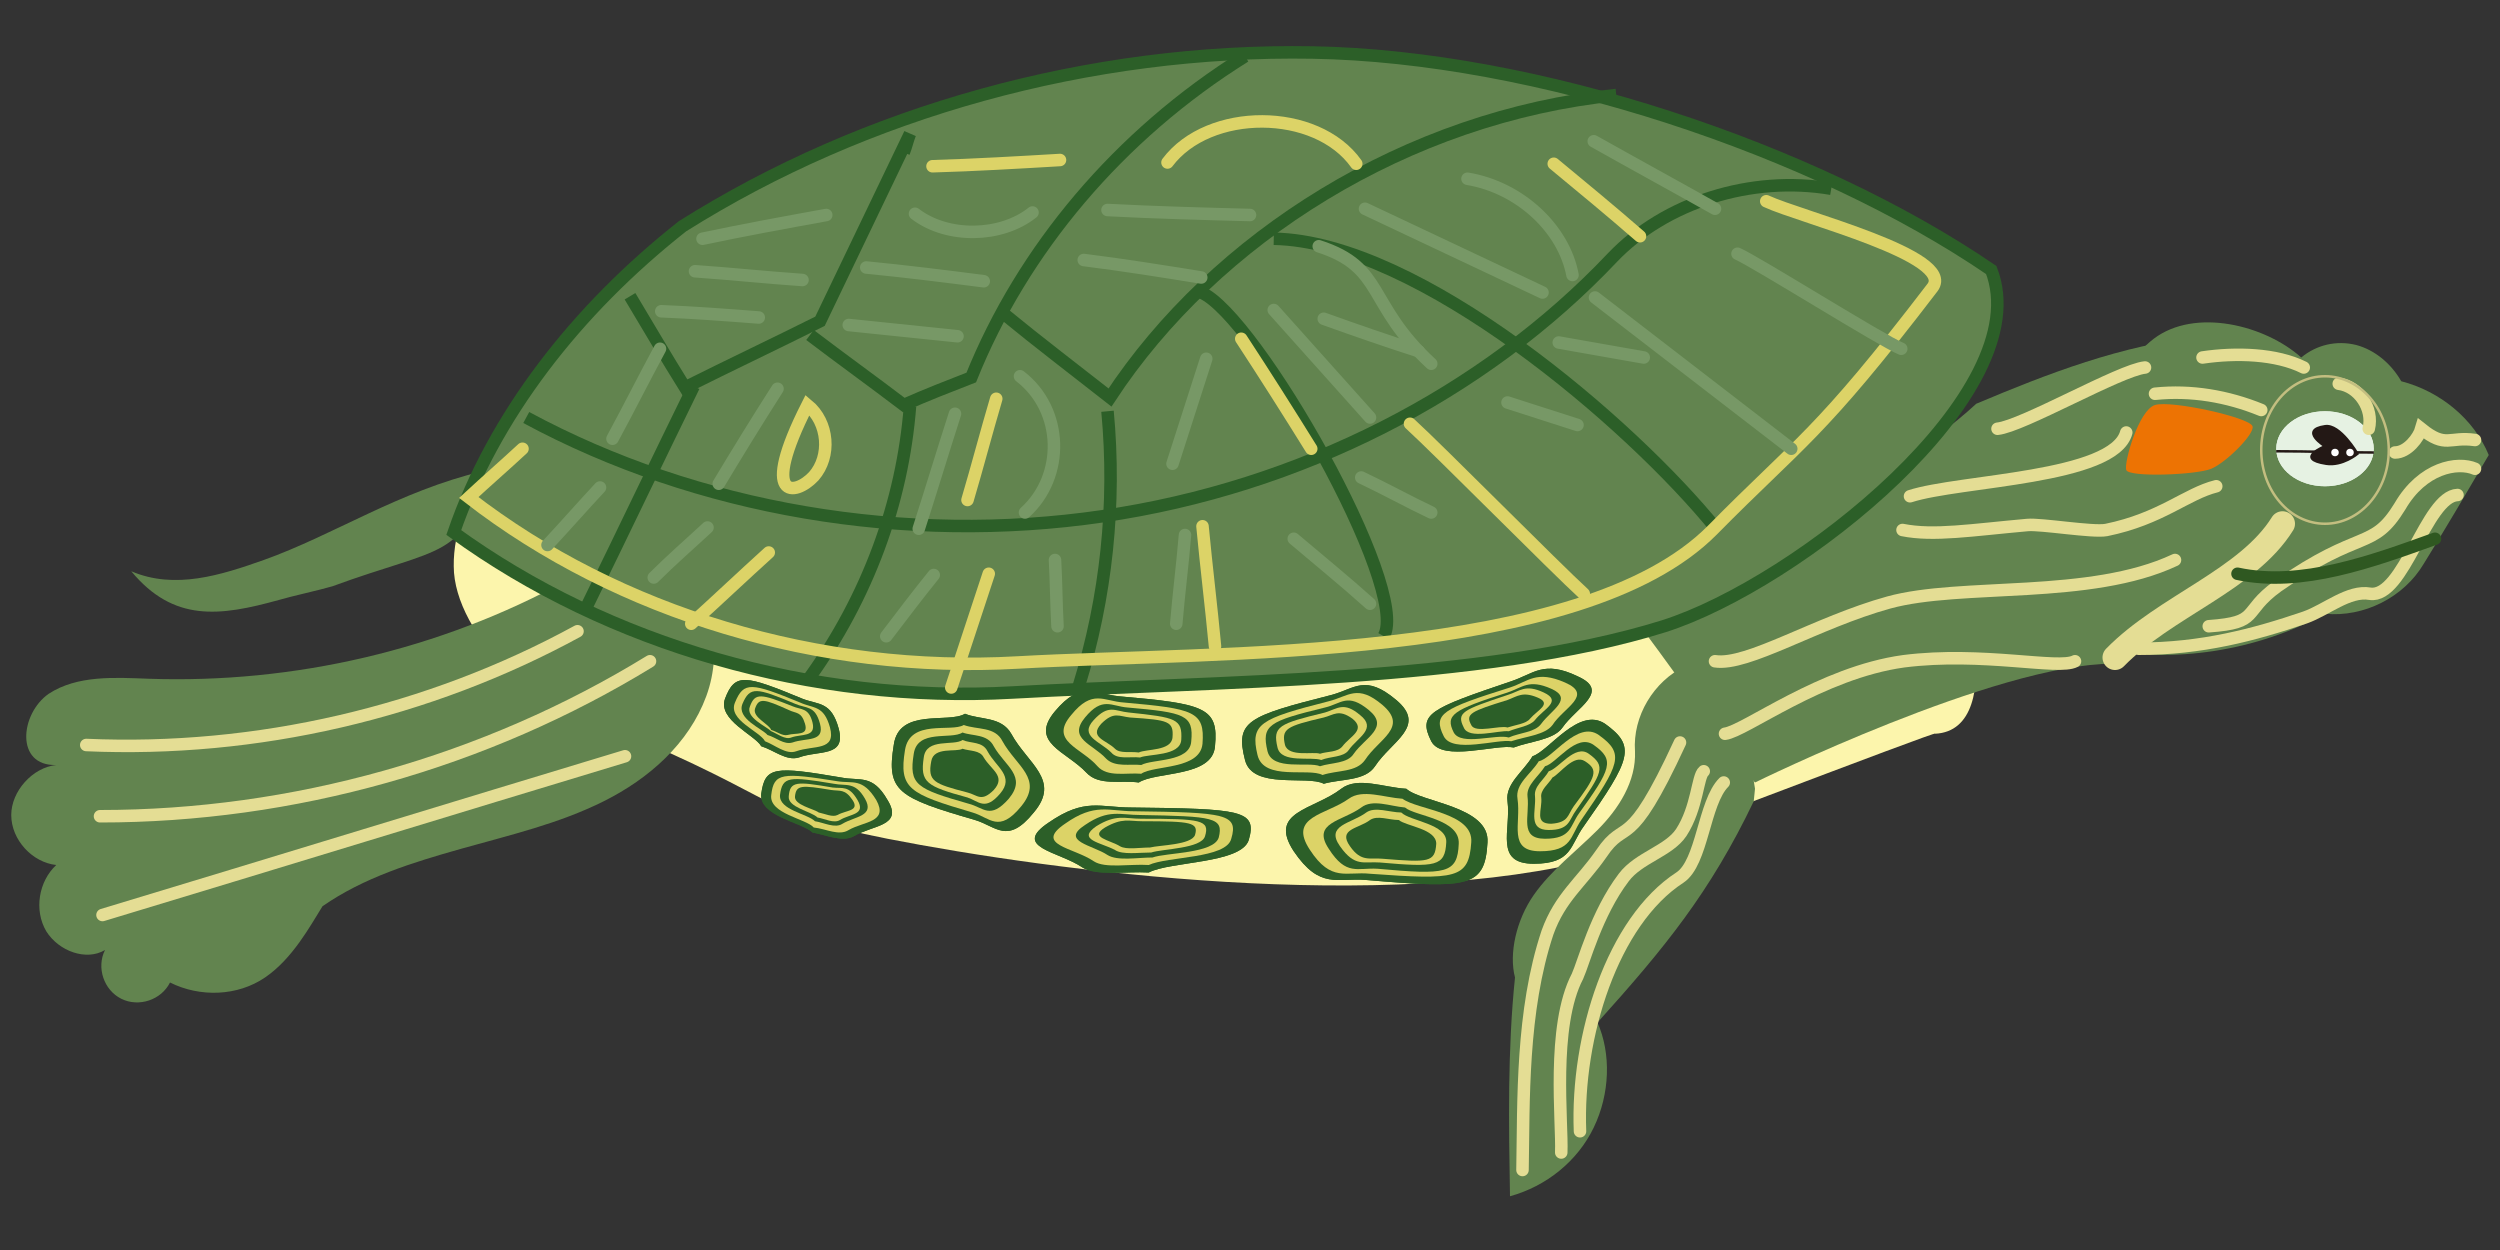 <?xml version="1.0" encoding="utf-8"?>
<!-- Generator: Adobe Illustrator 25.2.3, SVG Export Plug-In . SVG Version: 6.00 Build 0)  -->
<svg version="1.1" id="レイヤー_1" xmlns="http://www.w3.org/2000/svg" xmlns:xlink="http://www.w3.org/1999/xlink" x="0px"
	 y="0px" width="200px" height="100px" viewBox="0 0 200 100" enable-background="new 0 0 200 100" xml:space="preserve">
<rect x="0" y="0" width="200" height="100" fill="#333333" stroke="none"/>
<path fill="#FCF5AC" d="M154.8,58.7c0.8-0.5-27.5,10.4-26.7,9.9c-17.3,4.6-43.8,1.1-57.1-1.5c-10.6-2.1-7.7-2.9-21.9-8.8
	c-5.5-0.5-12.8-7.5-12.8-13c-0.1-5.5,5.1-14,10.6-14.6c13.4-1.5,9.4-1.7,22.5-4.9s27-5.2,39.9-1.4s44.3,3.5,45.6,16.9
	C157.1,44.8,160.9,58.4,154.8,58.7z"/>
<path fill="#62844F" d="M140.4,63.1c-0.5-3.8-2.6-7.4-5.6-9.8c-2.5,1.2-4.2,4-4,6.8c0.1,2.4-1.3,4.6-3,6.3s-3.7,3.2-5.1,5.2
	c-1.4,2-2,4.7-1.5,6.6c-0.6,5.8-0.5,11.7-0.4,17.5c2.9-0.8,5.4-2.8,6.7-5.5c1.3-2.7,1.4-5.9,0.3-8.4c5.4-6,9-10.4,12.5-17.7"/>
<path fill="#62844F" d="M38.6,37.7c-6.7,1.6-11.9,5.1-17.5,7.1c-3.4,1.2-7.1,2.4-10.6,0.9c3.4,4.1,7.1,3.6,11.8,2.3
	c1-0.3,3.3-0.8,4.3-1.1C35.3,43.7,37.4,44.7,38.6,37.7z"/>
<path fill="#62844F" d="M45.4,46.4c-10.2,5.6-21.9,8.3-33.5,7.9c-2.7-0.1-5.7-0.3-8,1.2c-2.3,1.6-2.7,5.8,0.6,5.7
	c-1.9,0.2-3.6,2.1-3.6,4c0,2,1.7,3.8,3.6,4c-1.4,1.3-1.8,3.6-0.8,5.3c1,1.6,3.2,2.4,4.7,1.5c-0.7,1.4-0.1,3.2,1.3,3.9
	s3.2,0.1,3.9-1.3c2.4,1.2,5.4,1.1,7.6-0.4s3.6-4.1,4.6-5.7c3.3-2.3,7.2-3.5,11.1-4.6c3.9-1.1,7.8-2,11.4-3.8
	c3.6-1.8,6.8-4.6,8.2-8.4c1.4-3.8,0.5-8.5-2.8-10.9C50.6,42.5,45.2,43.6,45.4,46.4z"/>
<path fill="#62844F" d="M184.1,28.6c1.2-1,2.8-1.4,4.4-1c1.5,0.4,2.8,1.5,3.6,2.9c3.1,0.8,5.8,3,7,5.9c0,0,0,0,0,0
	c-1.7,2.9-3.4,5.8-5.2,8.7c-1.6,2.7-4.8,4.3-7.9,4c-5.5,3-12.1,4-18,2.8c-0.6-4.1-1.2-8.3-0.7-12.4s1.7-9.9,5-12.4
	S181.2,26,184.1,28.6z"/>
<g>
	<ellipse fill="#E6F2E3" cx="186" cy="35.9" rx="3.9" ry="3"/>
	<path fill="none" stroke="#231815" stroke-width="0.2" stroke-miterlimit="10" d="M189.9,36.2c-2.6,0-5.2-0.1-7.8-0.1"/>
	<path fill="#231815" stroke="#231815" stroke-width="0.2" stroke-miterlimit="10" d="M186.1,37.1c-2.6-0.4-0.1-1.4-0.1-1.4
		s-2.1-1.3,0-1.6c1.2-0.2,2.6,2.2,2.6,2.2S187.4,37.3,186.1,37.1z"/>
	<circle fill="#FFFFFF" cx="186.8" cy="36.2" r="0.3"/>
	<circle fill="#FFFFFF" cx="188" cy="36.2" r="0.3"/>
</g>
<g>
	<ellipse fill="#E6F2E3" cx="186" cy="35.9" rx="3.9" ry="3"/>
	<path fill="none" stroke="#231815" stroke-width="0.2" stroke-miterlimit="10" d="M189.9,36.2c-2.6,0-5.2-0.1-7.8-0.1"/>
	<path fill="#231815" stroke="#231815" stroke-width="0.2" stroke-miterlimit="10" d="M186.1,37.1c-2.6-0.4-0.1-1.4-0.1-1.4
		s-2.1-1.3,0-1.6c1.2-0.2,2.6,2.2,2.6,2.2S187.4,37.3,186.1,37.1z"/>
	<circle fill="#FFFFFF" cx="186.8" cy="36.2" r="0.3"/>
	<circle fill="#FFFFFF" cx="188" cy="36.2" r="0.3"/>
</g>
<path fill="#62844F" d="M176.2,26.9c-6.5,0.7-12.4,3-18.1,5.4c-7.7,7.1-19.4,10.8-26.9,17.8c0.2,0.1,9,12.4,9.2,12.5
	c0,0,19.3-9.5,28.6-9.5"/>
<path fill="#ED7303" d="M170.1,37.6c-0.2-0.6,1-4.8,2.3-5.2s7.6,1,7.8,1.7c0.2,0.6-2.1,2.9-3.3,3.4S170.3,38.2,170.1,37.6z"/>
<path fill="none" stroke="#E4DD94" stroke-linecap="round" stroke-miterlimit="10" d="M171.6,29.4c-2,0.2-9.8,4.7-11.8,4.9"/>
<path fill="none" stroke="#E4DD94" stroke-linecap="round" stroke-miterlimit="10" d="M170.1,34.6c-1,3.7-13.3,3.8-17.3,5.1"/>
<path fill="none" stroke="#E4DD94" stroke-linecap="round" stroke-miterlimit="10" d="M177.3,38.9c-2.4,0.6-4.4,2.6-8.8,3.5
	c-1.1,0.2-5.2-0.5-6.3-0.4c-4.5,0.4-7.5,0.9-10,0.4"/>
<path fill="none" stroke="#E4DD94" stroke-linecap="round" stroke-miterlimit="10" d="M174,44.8c-6.8,3.2-17.1,1.8-22.9,3.4
	c-5.8,1.6-11.3,5.1-13.9,4.7"/>
<path fill="none" stroke="#E4DD94" stroke-linecap="round" stroke-miterlimit="10" d="M166,52.9c-1.3,0.7-7.4-0.8-13.7,0
	c-6.6,0.9-12.7,5.6-14.3,5.8"/>
<path fill="none" stroke="#E4DD94" stroke-width="2" stroke-linecap="round" stroke-miterlimit="10" d="M182.6,41.9
	c-2.8,4.5-9.4,6.6-13.4,10.7"/>
<path fill="none" stroke="#E4DD94" stroke-linecap="round" stroke-miterlimit="10" d="M196.6,39.6c-2.5,0.1-4.3,8.3-7,7.9
	c-1.7-0.3-3.5,1.3-5.2,1.9c-4.1,1.4-8.3,2.5-13.3,2.5"/>
<path fill="none" stroke="#E4DD94" stroke-linecap="round" stroke-miterlimit="10" d="M189.5,34.3c0.4-1.6-0.8-3.4-2.4-3.6"/>
<path fill="none" stroke="#E4DD94" stroke-linecap="round" stroke-miterlimit="10" d="M198,37.5c-1.4-0.6-4.2-0.1-6,3
	c-2.2,3.6-3.1,1.7-9.8,6.4c-2.9,2.1-1.3,2.9-5.5,3.2"/>
<path fill="none" stroke="#2F5821" stroke-linecap="round" stroke-miterlimit="10" d="M194.8,43.1c-5,1.8-10.7,3.9-15.8,2.8"/>
<path fill="none" stroke="#E4DD94" stroke-linecap="round" stroke-miterlimit="10" d="M180.9,32.8c-2.7-1.1-5.6-1.6-8.5-1.3"/>
<path fill="none" stroke="#E4DD94" stroke-linecap="round" stroke-miterlimit="10" d="M184.3,29.4c-2.2-1.1-5.4-1.2-8.1-0.8"/>
<path fill="none" stroke="#E4DD94" stroke-linecap="round" stroke-miterlimit="10" d="M191.6,36.2c1,0,1.9-1.2,2.1-1.9
	c2,1.6,2.2,0.6,4.3,0.9"/>
<ellipse fill="none" stroke="#C3BE80" stroke-width="0.2" stroke-linecap="round" stroke-miterlimit="10" cx="186" cy="36" rx="5.1" ry="5.9"/>
<path fill="#62844F" stroke="#2C5F28" stroke-miterlimit="10" d="M36.3,42.6C48.7,51.6,65,56.3,81,55.4s37.7-0.8,52.1-5.3
	c10.7-3.4,30-18.7,26.2-28.5C145.1,11.9,122.8,4.5,105,4.2S69.2,8.9,54.6,18.1C46.1,24.8,39.5,33.3,36.3,42.6z"/>
<path fill="none" stroke="#2C5F28" stroke-miterlimit="10" d="M42.1,33.4c13.7,7.4,30.4,10.2,46.1,7.9c15.8-2.3,30.5-9.8,40.8-20.7
	c4.2-4.4,11.1-6.6,17.5-5.5"/>
<path fill="none" stroke="#2C5F28" stroke-miterlimit="10" d="M72.3,12.2c0.2-0.5,0.3-1,0.5-1.5c-2.4,5-4.8,10-7.2,15
	c-3.6,1.8-7.2,3.5-10.8,5.3c-1.5-2.4-2.9-4.8-4.4-7.3"/>
<path fill="none" stroke="#2C5F28" stroke-miterlimit="10" d="M99.6,4.5c-10.1,6.3-17.8,15.5-21.9,25.7c-1.8,0.7-3.6,1.4-5.4,2.2
	c-2.5-1.9-5-3.7-7.5-5.6"/>
<path fill="none" stroke="#2C5F28" stroke-miterlimit="10" d="M129.3,7.6c-16.7,1.7-32.1,11.4-40.5,24.2c-2.8-2.2-5.7-4.4-8.5-6.7"
	/>
<path fill="none" stroke="#2C5F28" stroke-miterlimit="10" d="M101.9,19.1c11.6,0.2,28.6,14.8,35.4,23.2"/>
<path fill="none" stroke="#2C5F28" stroke-miterlimit="10" d="M96.1,23.4c4.3,1.8,16.8,23.7,14.6,27.5"/>
<path fill="none" stroke="#2C5F28" stroke-miterlimit="10" d="M88.6,32.9c0.7,7.4-0.1,14.9-2.3,22"/>
<path fill="none" stroke="#2C5F28" stroke-miterlimit="10" d="M72.8,32.5c-0.6,7.7-3.4,15.3-8.1,21.8"/>
<path fill="none" stroke="#2C5F28" stroke-miterlimit="10" d="M55.5,30.9c-2.9,5.9-5.7,11.8-8.6,17.7"/>
<path fill="none" stroke="#DCD367" stroke-linecap="round" stroke-miterlimit="10" d="M108.5,13.1c-3.2-4.5-11.8-4.5-15.1-0.1"/>
<path fill="none" stroke="#DCD367" stroke-linecap="round" stroke-miterlimit="10" d="M124.3,13.1c2.3,1.9,4.6,3.8,6.9,5.8"/>
<path fill="none" stroke="#DCD367" stroke-linecap="round" stroke-miterlimit="10" d="M84.8,12.8c-3.4,0.2-6.8,0.4-10.2,0.5"/>
<path fill="none" stroke="#DCD367" stroke-linecap="round" stroke-miterlimit="10" d="M64.6,32.4c1.7,1.4,1.9,4.1,0.5,5.7
	C63.6,39.7,60.7,40.1,64.6,32.4z"/>
<path fill="none" stroke="#DCD367" stroke-linecap="round" stroke-miterlimit="10" d="M79.7,31.9c-0.8,2.7-1.5,5.4-2.3,8.1"/>
<path fill="none" stroke="#DCD367" stroke-linecap="round" stroke-miterlimit="10" d="M99.3,27.1c1.9,2.9,3.8,5.9,5.6,8.8"/>
<path fill="none" stroke="#DCD367" stroke-linecap="round" stroke-miterlimit="10" d="M112.8,33.9c2.3,2.1,11.6,11.5,13.9,13.6"/>
<path fill="none" stroke="#DCD367" stroke-linecap="round" stroke-miterlimit="10" d="M96.2,42.1c0.3,3.2,0.7,6.4,1,9.6"/>
<path fill="none" stroke="#DCD367" stroke-linecap="round" stroke-miterlimit="10" d="M79.1,45.9c-1,3-2,6.1-3,9.1"/>
<path fill="none" stroke="#DCD367" stroke-linecap="round" stroke-miterlimit="10" d="M61.5,44.2c-2.1,1.9-4.1,3.8-6.2,5.7"/>
<path fill="none" stroke="#DCD367" stroke-linecap="round" stroke-miterlimit="10" d="M41.8,35.9c-1.4,1.3-2.9,2.6-4.3,3.9
	c12,9.3,28.1,14.1,43.9,13.2S126.5,53,137,42.4c7-7.1,8.5-7.5,17.6-19.4c1.9-2.5-10.5-5.6-13.3-6.9"/>
<path fill="none" stroke="#779866" stroke-linecap="round" stroke-miterlimit="10" d="M127.6,23.8c2.2,1.7,13.5,10.4,15.7,12.1"/>
<path fill="none" stroke="#779866" stroke-linecap="round" stroke-miterlimit="10" d="M100,17.2c-3.8-0.1-7.6-0.2-11.4-0.4"/>
<path fill="none" stroke="#779866" stroke-linecap="round" stroke-miterlimit="10" d="M96.1,22.2c-3.1-0.5-6.2-1-9.4-1.4"/>
<path fill="none" stroke="#779866" stroke-linecap="round" stroke-miterlimit="10" d="M82.6,17c-2.5,2-6.8,2.1-9.4,0.1"/>
<path fill="none" stroke="#779866" stroke-linecap="round" stroke-miterlimit="10" d="M78.7,22.5c-3.1-0.4-6.3-0.8-9.4-1.1"/>
<path fill="none" stroke="#779866" stroke-linecap="round" stroke-miterlimit="10" d="M76.6,26.9c-2.9-0.3-5.8-0.6-8.7-0.9"/>
<path fill="none" stroke="#779866" stroke-linecap="round" stroke-miterlimit="10" d="M66.1,17.2c-3.3,0.6-6.6,1.2-9.9,1.9"/>
<path fill="none" stroke="#779866" stroke-linecap="round" stroke-miterlimit="10" d="M64.2,22.4c-2.9-0.2-5.7-0.5-8.6-0.7"/>
<path fill="none" stroke="#779866" stroke-linecap="round" stroke-miterlimit="10" d="M60.7,25.4c-2.6-0.2-5.2-0.4-7.8-0.5"/>
<path fill="none" stroke="#779866" stroke-linecap="round" stroke-miterlimit="10" d="M117.4,14.3c4.2,0.7,7.7,4,8.4,7.7"/>
<path fill="none" stroke="#779866" stroke-linecap="round" stroke-miterlimit="10" d="M109.2,16.7c4.7,2.2,9.5,4.5,14.2,6.7"/>
<path fill="none" stroke="#779866" stroke-linecap="round" stroke-miterlimit="10" d="M101.9,24.8c2.6,2.9,5.1,5.7,7.7,8.6"/>
<path fill="none" stroke="#779866" stroke-linecap="round" stroke-miterlimit="10" d="M96.5,28.7c-0.9,2.8-1.8,5.6-2.7,8.4"/>
<path fill="none" stroke="#779866" stroke-linecap="round" stroke-miterlimit="10" d="M81.6,30.1c3.5,2.7,3.6,8,0.4,10.9"/>
<path fill="none" stroke="#779866" stroke-linecap="round" stroke-miterlimit="10" d="M76.4,33.1c-1,3.1-1.9,6.1-2.9,9.2"/>
<path fill="none" stroke="#779866" stroke-linecap="round" stroke-miterlimit="10" d="M62.2,31.1c-1.6,2.5-3.2,5.1-4.7,7.6"/>
<path fill="none" stroke="#779866" stroke-linecap="round" stroke-miterlimit="10" d="M56.6,42.2c-1.4,1.3-2.9,2.6-4.3,4"/>
<path fill="none" stroke="#779866" stroke-linecap="round" stroke-miterlimit="10" d="M48,39c-1.4,1.5-2.8,3.1-4.2,4.6"/>
<path fill="none" stroke="#779866" stroke-linecap="round" stroke-miterlimit="10" d="M52.8,27.9c-1.3,2.4-2.5,4.8-3.8,7.2"/>
<path fill="none" stroke="#779866" stroke-linecap="round" stroke-miterlimit="10" d="M84.4,44.8c0.1,1.8,0.1,3.5,0.2,5.3"/>
<path fill="none" stroke="#779866" stroke-linecap="round" stroke-miterlimit="10" d="M74.7,46c-1.3,1.6-2.5,3.2-3.8,4.9"/>
<path fill="none" stroke="#779866" stroke-linecap="round" stroke-miterlimit="10" d="M94.8,42.8c-0.2,2.4-0.5,4.7-0.7,7.1"/>
<path fill="none" stroke="#779866" stroke-linecap="round" stroke-miterlimit="10" d="M103.5,43.1c2,1.7,4.1,3.4,6.1,5.2"/>
<path fill="none" stroke="#779866" stroke-linecap="round" stroke-miterlimit="10" d="M108.9,38.2c1.9,0.9,3.7,1.9,5.6,2.8"/>
<path fill="none" stroke="#779866" stroke-linecap="round" stroke-miterlimit="10" d="M120.6,32.2c1.9,0.6,3.7,1.2,5.6,1.8"/>
<path fill="none" stroke="#779866" stroke-linecap="round" stroke-miterlimit="10" d="M124.7,27.4c2.3,0.4,4.5,0.8,6.8,1.2"/>
<path fill="none" stroke="#779866" stroke-linecap="round" stroke-miterlimit="10" d="M105.9,25.5c2.5,0.9,5.1,1.8,7.6,2.6"/>
<path fill="none" stroke="#779866" stroke-linecap="round" stroke-miterlimit="10" d="M105.5,19.7c5.3,1.7,3.8,4.6,9,9.4"/>
<path fill="none" stroke="#779866" stroke-linecap="round" stroke-miterlimit="10" d="M127.5,11.3c3.2,1.8,6.5,3.6,9.7,5.4"/>
<path fill="none" stroke="#779866" stroke-linecap="round" stroke-miterlimit="10" d="M139,20.3c1.4,0.6,11.6,7,13.1,7.6"/>
<g>
	<path fill="#2C5F28" d="M99.6,60.8c-0.8-3.1,0.2-3.5,6.9-5.2c1.9-0.5,2.7-1.7,5.2,0.4c2.5,2.1-0.4,3.3-1.7,5.3
		c-0.8,1.2-2.7,1-4.1,1.4C104.6,62,100.2,63.2,99.6,60.8z"/>
	<path fill="#2C5F28" d="M99.6,60.8c-0.8-3.1,0.2-3.5,6.9-5.2c1.9-0.5,2.7-1.7,5.2,0.4c2.5,2.1-0.4,3.3-1.7,5.3
		c-0.8,1.2-2.7,1-4.1,1.4C104.6,62,100.2,63.2,99.6,60.8z"/>
	<path fill="#DCD367" d="M100.6,60.4c-0.6-2.5,0.2-2.9,5.7-4.3c1.6-0.4,2.3-1.4,4.3,0.3c2.1,1.8-0.3,2.7-1.4,4.4
		c-0.7,1-2.2,0.8-3.4,1.2C104.7,61.4,101.1,62.5,100.6,60.4z"/>
	<path fill="#2C5F28" d="M101.4,60.1c-0.5-2.1,0.1-2.4,4.6-3.5c1.3-0.3,1.8-1.2,3.5,0.2c1.7,1.4-0.3,2.2-1.2,3.5
		c-0.5,0.8-1.8,0.7-2.7,1C104.7,60.9,101.8,61.7,101.4,60.1z"/>
	<path fill="#DCD367" d="M102.2,59.8c-0.4-1.7,0.1-1.9,3.8-2.8c1-0.3,1.5-0.9,2.8,0.2c1.4,1.1-0.2,1.8-0.9,2.8
		c-0.4,0.6-1.5,0.5-2.2,0.8C104.9,60.5,102.5,61.1,102.2,59.8z"/>
	<path fill="#2C5F28" d="M102.8,59.6c-0.3-1.3,0.1-1.5,3.1-2.2c0.8-0.2,1.2-0.7,2.3,0.1c1.1,0.9-0.2,1.4-0.8,2.2
		c-0.4,0.5-1.2,0.4-1.8,0.6C105.1,60.1,103.1,60.6,102.8,59.6z"/>
</g>
<g>
	<path fill="#2C5F28" d="M97.2,59.7c0.3-3.1-0.8-3.4-7.7-4c-1.9-0.2-3-1.3-5.1,1.2c-2.1,2.5,0.9,3.2,2.5,4.9c1,1.1,2.8,0.6,4.2,0.8
		C92.5,61.7,97,62.2,97.2,59.7z"/>
	<path fill="#2C5F28" d="M97.2,59.7c0.3-3.1-0.8-3.4-7.7-4c-1.9-0.2-3-1.3-5.1,1.2c-2.1,2.5,0.9,3.2,2.5,4.9c1,1.1,2.8,0.6,4.2,0.8
		C92.5,61.7,97,62.2,97.2,59.7z"/>
	<path fill="#DCD367" d="M96.2,59.5c0.2-2.6-0.7-2.8-6.3-3.3c-1.6-0.1-2.5-1.1-4.2,1c-1.8,2.1,0.8,2.6,2.1,4.1
		c0.8,0.9,2.3,0.5,3.5,0.6C92.3,61.2,96,61.6,96.2,59.5z"/>
	<path fill="#2C5F28" d="M95.3,59.3c0.2-2.1-0.5-2.3-5.1-2.7c-1.3-0.1-2-0.9-3.4,0.8c-1.4,1.7,0.6,2.1,1.7,3.3
		c0.7,0.7,1.9,0.4,2.8,0.5C92.2,60.7,95.2,61,95.3,59.3z"/>
	<path fill="#DCD367" d="M94.5,59.2c0.1-1.7-0.4-1.8-4.2-2.2c-1.1-0.1-1.6-0.7-2.8,0.6c-1.2,1.3,0.5,1.7,1.4,2.6
		c0.5,0.6,1.5,0.3,2.3,0.4C91.9,60.3,94.4,60.5,94.5,59.2z"/>
	<path fill="#2C5F28" d="M93.8,59c0.1-1.3-0.3-1.4-3.4-1.6c-0.9-0.1-1.3-0.5-2.3,0.5c-1,1.1,0.4,1.3,1.1,2c0.4,0.4,1.2,0.2,1.9,0.3
		C91.7,59.9,93.7,60.1,93.8,59z"/>
</g>
<g>
	<path fill="#2C5F28" d="M71.5,59.6c-0.6,3.7,0.3,4.2,6.5,6c1.7,0.5,2.6,2,4.7-0.6c2.2-2.6-0.5-3.9-1.8-6.3
		c-0.8-1.4-2.5-1.1-3.7-1.6C75.9,57.9,71.9,56.6,71.5,59.6z"/>
	<path fill="#2C5F28" d="M71.5,59.6c-0.6,3.7,0.3,4.2,6.5,6c1.7,0.5,2.6,2,4.7-0.6c2.2-2.6-0.5-3.9-1.8-6.3
		c-0.8-1.4-2.5-1.1-3.7-1.6C75.9,57.9,71.9,56.6,71.5,59.6z"/>
	<path fill="#DCD367" d="M72.4,60c-0.5,3.1,0.3,3.5,5.4,5c1.4,0.4,2.1,1.7,3.9-0.5c1.8-2.2-0.4-3.2-1.5-5.2c-0.6-1.2-2-0.9-3.1-1.3
		C76.1,58.6,72.8,57.5,72.4,60z"/>
	<path fill="#2C5F28" d="M73.1,60.3c-0.4,2.5,0.2,2.8,4.4,4c1.2,0.3,1.7,1.3,3.2-0.4c1.5-1.8-0.3-2.6-1.2-4.2
		c-0.5-1-1.7-0.8-2.5-1.1C76.1,59.2,73.4,58.3,73.1,60.3z"/>
	<path fill="#DCD367" d="M73.9,60.6c-0.3,2,0.2,2.3,3.5,3.2c0.9,0.3,1.4,1.1,2.6-0.3c1.2-1.4-0.3-2.1-1-3.4c-0.4-0.8-1.3-0.6-2-0.9
		C76.3,59.7,74.1,59,73.9,60.6z"/>
	<path fill="#2C5F28" d="M74.5,60.9c-0.3,1.6,0.2,1.8,2.9,2.5c0.8,0.2,1.1,0.8,2.1-0.2c1-1.1-0.2-1.6-0.8-2.6
		c-0.3-0.6-1.1-0.5-1.7-0.7C76.5,60.2,74.7,59.7,74.5,60.9z"/>
</g>
<g>
	<path fill="#2C5F28" d="M119,67.4c-0.2,3.6-1.5,3.7-9.7,3c-2.3-0.2-3.7,0.8-5.8-2.3c-2.1-3.2,1.6-3.3,3.8-5c1.3-1,3.4-0.1,5.2,0
		C113.7,64.2,119.2,64.5,119,67.4z"/>
	<path fill="#2C5F28" d="M119,67.4c-0.2,3.6-1.5,3.7-9.7,3c-2.3-0.2-3.7,0.8-5.8-2.3c-2.1-3.2,1.6-3.3,3.8-5c1.3-1,3.4-0.1,5.2,0
		C113.7,64.2,119.2,64.5,119,67.4z"/>
	<path fill="#DCD367" d="M117.7,67.4c-0.2,2.9-1.2,3-8.1,2.5c-1.9-0.2-3.1,0.7-4.8-1.9c-1.8-2.7,1.3-2.8,3.1-4.1
		c1.1-0.8,2.8-0.1,4.3,0C113.4,64.8,117.9,65,117.7,67.4z"/>
	<path fill="#2C5F28" d="M116.7,67.5c-0.1,2.4-1,2.5-6.5,2c-1.6-0.1-2.5,0.6-3.9-1.6c-1.4-2.1,1.1-2.2,2.6-3.3
		c0.9-0.7,2.3-0.1,3.5,0C113.2,65.3,116.8,65.5,116.7,67.5z"/>
	<path fill="#DCD367" d="M115.7,67.4c-0.1,1.9-0.8,2-5.3,1.6c-1.3-0.1-2,0.4-3.2-1.3c-1.2-1.7,0.9-1.8,2.1-2.7c0.7-0.5,1.9,0,2.8,0
		C112.8,65.7,115.8,65.9,115.7,67.4z"/>
	<path fill="#2C5F28" d="M114.9,67.5c-0.1,1.5-0.6,1.5-4.3,1.2c-1-0.1-1.7,0.3-2.6-1c-1-1.4,0.7-1.4,1.6-2.1c0.6-0.4,1.5,0,2.3,0
		C112.5,66.1,114.9,66.3,114.9,67.5z"/>
</g>
<g>
	<path fill="#2C5F28" d="M114.5,59.3c-1.1-2.2-0.1-2.6,6.4-4.8c1.8-0.6,2.6-1.7,5.3-0.4c2.7,1.2-0.1,2.5-1.2,4.1
		c-0.7,1-2.6,1.1-3.9,1.6C119.7,59.5,115.4,61,114.5,59.3z"/>
	<path fill="#2C5F28" d="M114.5,59.3c-1.1-2.2-0.1-2.6,6.4-4.8c1.8-0.6,2.6-1.7,5.3-0.4c2.7,1.2-0.1,2.5-1.2,4.1
		c-0.7,1-2.6,1.1-3.9,1.6C119.7,59.5,115.4,61,114.5,59.3z"/>
	<path fill="#DCD367" d="M115.5,58.9c-0.9-1.8-0.1-2.2,5.3-3.9c1.5-0.5,2.1-1.4,4.4-0.4c2.3,1-0.1,2-1,3.4c-0.6,0.8-2.1,0.9-3.3,1.3
		C119.8,59.1,116.2,60.3,115.5,58.9z"/>
	<path fill="#2C5F28" d="M116.3,58.6c-0.7-1.4-0.1-1.8,4.3-3.2c1.2-0.4,1.7-1.1,3.5-0.3c1.8,0.8,0,1.7-0.8,2.8
		c-0.5,0.7-1.7,0.7-2.6,1.1C119.7,58.7,116.9,59.7,116.3,58.6z"/>
	<path fill="#DCD367" d="M117.1,58.2c-0.6-1.2-0.1-1.4,3.5-2.6c1-0.3,1.4-0.9,2.9-0.2c1.5,0.7,0,1.3-0.7,2.2
		c-0.4,0.5-1.4,0.6-2.1,0.9C119.9,58.4,117.5,59.2,117.1,58.2z"/>
	<path fill="#2C5F28" d="M117.7,58c-0.5-0.9,0-1.1,2.9-2c0.8-0.3,1.2-0.7,2.4-0.2c1.2,0.5,0,1-0.6,1.7c-0.3,0.4-1.2,0.5-1.8,0.7
		C120,58,118,58.7,117.7,58z"/>
</g>
<g>
	<path fill="#2C5F28" d="M128.4,57.9c2.5,1.8,2.1,2.8-1.7,8.2c-1.1,1.5-0.9,3-4,3c-3.2,0-1.8-2.7-2.1-5c-0.2-1.4,1.3-2.4,2-3.6
		C123.9,60.1,126.3,56.5,128.4,57.9z"/>
	<path fill="#2C5F28" d="M128.4,57.9c2.5,1.8,2.1,2.8-1.7,8.2c-1.1,1.5-0.9,3-4,3c-3.2,0-1.8-2.7-2.1-5c-0.2-1.4,1.3-2.4,2-3.6
		C123.9,60.1,126.3,56.5,128.4,57.9z"/>
	<path fill="#DCD367" d="M127.9,58.8c2.1,1.5,1.7,2.3-1.4,6.8c-0.9,1.3-0.7,2.5-3.3,2.5c-2.6,0-1.5-2.2-1.8-4.2
		c-0.2-1.2,1.1-2,1.7-3C124.2,60.7,126.2,57.6,127.9,58.8z"/>
	<path fill="#2C5F28" d="M127.5,59.6c1.7,1.2,1.4,1.9-1.2,5.5c-0.7,1-0.6,2-2.7,2c-2.1,0-1.2-1.8-1.4-3.4c-0.1-0.9,0.9-1.6,1.4-2.4
		C124.5,61.1,126.1,58.6,127.5,59.6z"/>
	<path fill="#DCD367" d="M127.1,60.3c1.4,1,1.1,1.5-1,4.5c-0.6,0.8-0.5,1.6-2.2,1.6c-1.7,0-1-1.5-1.1-2.7c-0.1-0.8,0.7-1.3,1.1-2
		C124.7,61.5,126,59.5,127.1,60.3z"/>
	<path fill="#2C5F28" d="M126.8,60.9c1.1,0.7,0.9,1.2-0.9,3.6c-0.5,0.7-0.4,1.3-1.8,1.4c-1.4,0-0.7-1.1-0.8-2.1
		c-0.1-0.6,0.6-1.1,0.9-1.6C124.8,61.9,125.9,60.3,126.8,60.9z"/>
</g>
<g>
	<path fill="#2C5F28" d="M99.9,67.2c0.7-2.4-0.6-2.5-9.4-2.6c-2.5,0-3.7-0.8-6.6,1.2c-3,2,0.8,2.3,2.7,3.6c1.1,0.7,3.5,0.3,5.3,0.4
		C93.6,68.9,99.3,69.1,99.9,67.2z"/>
	<path fill="#2C5F28" d="M99.9,67.2c0.7-2.4-0.6-2.5-9.4-2.6c-2.5,0-3.7-0.8-6.6,1.2c-3,2,0.8,2.3,2.7,3.6c1.1,0.7,3.5,0.3,5.3,0.4
		C93.6,68.9,99.3,69.1,99.9,67.2z"/>
	<path fill="#DCD367" d="M98.5,67.1c0.6-2-0.5-2.1-7.8-2.2c-2,0-3.1-0.7-5.5,1c-2.5,1.7,0.7,1.9,2.3,3c0.9,0.6,2.9,0.2,4.4,0.3
		C93.4,68.5,98.1,68.7,98.5,67.1z"/>
	<path fill="#2C5F28" d="M97.5,67c0.4-1.6-0.4-1.7-6.3-1.8c-1.6,0-2.5-0.5-4.4,0.8c-2,1.3,0.6,1.6,1.8,2.4c0.8,0.5,2.4,0.2,3.6,0.2
		C93.3,68.2,97.1,68.3,97.5,67z"/>
	<path fill="#DCD367" d="M96.4,66.9c0.4-1.3-0.3-1.4-5.1-1.4c-1.3,0-2-0.4-3.6,0.6c-1.6,1.1,0.4,1.3,1.5,1.9
		c0.6,0.4,1.9,0.2,2.9,0.2C93,67.9,96.1,67.9,96.4,66.9z"/>
	<path fill="#2C5F28" d="M95.6,66.8c0.3-1-0.3-1.1-4.2-1.1c-1.1,0-1.6-0.3-3,0.5c-1.3,0.8,0.4,1,1.2,1.5c0.5,0.3,1.6,0.1,2.4,0.1
		C92.8,67.6,95.3,67.6,95.6,66.8z"/>
</g>
<g>
	<path fill="#2C5F28" d="M58,55.9c0.8-2.1,1.6-1.9,6.2,0c1.3,0.5,2.3,0.2,2.9,2.4c0.6,2.3-1.6,1.7-3.2,2.3c-1,0.3-2-0.6-3-0.9
		C60.4,58.8,57.4,57.6,58,55.9z"/>
	<path fill="#2C5F28" d="M58,55.9c0.8-2.1,1.6-1.9,6.2,0c1.3,0.5,2.3,0.2,2.9,2.4c0.6,2.3-1.6,1.7-3.2,2.3c-1,0.3-2-0.6-3-0.9
		C60.4,58.8,57.4,57.6,58,55.9z"/>
	<path fill="#DCD367" d="M58.8,56.2c0.7-1.7,1.3-1.6,5.2,0c1.1,0.5,1.9,0.2,2.4,2c0.5,1.9-1.3,1.4-2.7,1.9c-0.8,0.3-1.7-0.5-2.5-0.8
		C60.8,58.5,58.2,57.6,58.8,56.2z"/>
	<path fill="#2C5F28" d="M59.4,56.3c0.6-1.4,1.1-1.3,4.2,0c0.9,0.4,1.6,0.1,2,1.6c0.4,1.5-1.1,1.1-2.2,1.5c-0.7,0.2-1.3-0.4-2-0.6
		C61,58.3,58.9,57.5,59.4,56.3z"/>
	<path fill="#DCD367" d="M60,56.5c0.4-1.1,0.9-1,3.4,0c0.7,0.3,1.3,0.1,1.6,1.3c0.3,1.2-0.9,0.9-1.7,1.2c-0.5,0.2-1.1-0.3-1.6-0.5
		C61.3,58.1,59.6,57.4,60,56.5z"/>
	<path fill="#2C5F28" d="M60.4,56.7c0.3-0.9,0.7-0.8,2.7,0.1c0.6,0.3,1,0.1,1.3,1.1c0.3,1-0.7,0.7-1.4,0.9c-0.4,0.1-0.9-0.3-1.3-0.4
		C61.5,57.9,60.2,57.4,60.4,56.7z"/>
</g>
<g>
	<path fill="#2C5F28" d="M60.9,63.5c0.3-2.2,1.1-2.2,6.4-1.3c1.5,0.3,2.5-0.3,3.7,1.8c1.3,2.1-1.2,2-2.7,2.9
		c-0.9,0.5-2.2-0.1-3.3-0.3C64.2,65.8,60.7,65.3,60.9,63.5z"/>
	<path fill="#2C5F28" d="M60.9,63.5c0.3-2.2,1.1-2.2,6.4-1.3c1.5,0.3,2.5-0.3,3.7,1.8c1.3,2.1-1.2,2-2.7,2.9
		c-0.9,0.5-2.2-0.1-3.3-0.3C64.2,65.8,60.7,65.3,60.9,63.5z"/>
	<path fill="#DCD367" d="M61.7,63.6c0.2-1.8,0.9-1.8,5.3-1.1c1.2,0.2,2-0.3,3.1,1.5c1,1.8-1,1.7-2.2,2.4c-0.8,0.5-1.8-0.1-2.8-0.2
		C64.5,65.5,61.5,65.1,61.7,63.6z"/>
	<path fill="#2C5F28" d="M62.4,63.6c0.2-1.5,0.7-1.5,4.3-0.9c1,0.2,1.7-0.2,2.5,1.2c0.8,1.4-0.8,1.4-1.8,2c-0.6,0.4-1.5-0.1-2.2-0.2
		C64.6,65.1,62.3,64.8,62.4,63.6z"/>
	<path fill="#DCD367" d="M63.1,63.7c0.1-1.2,0.6-1.2,3.5-0.7c0.8,0.1,1.3-0.2,2,1c0.7,1.2-0.6,1.1-1.4,1.6c-0.5,0.3-1.2-0.1-1.8-0.2
		C64.9,64.9,63,64.6,63.1,63.7z"/>
	<path fill="#2C5F28" d="M63.6,63.7c0.1-0.9,0.5-0.9,2.9-0.5c0.7,0.1,1.1-0.1,1.7,0.8c0.6,0.9-0.5,0.8-1.2,1.2
		c-0.4,0.2-1-0.1-1.5-0.2C65.1,64.7,63.5,64.4,63.6,63.7z"/>
</g>
<path fill="none" stroke="#E4DD94" stroke-linecap="round" stroke-miterlimit="10" d="M46.2,50.5c-11.9,6.5-25.7,9.7-39.3,9.1"/>
<path fill="none" stroke="#E4DD94" stroke-linecap="round" stroke-miterlimit="10" d="M52,52.9C38.8,61,23.4,65.3,8,65.3"/>
<path fill="none" stroke="#E4DD94" stroke-linecap="round" stroke-miterlimit="10" d="M50,60.5C36.1,64.7,22.1,69,8.2,73.2"/>
<path fill="none" stroke="#E4DD94" stroke-linecap="round" stroke-miterlimit="10" d="M134.4,59.4c-4.2,9.1-4.3,5.9-6.3,8.9
	c-1.6,2.3-3.3,3.5-4.3,6.3c-2.1,6.3-1.9,13.5-2,19"/>
<path fill="none" stroke="#E4DD94" stroke-linecap="round" stroke-miterlimit="10" d="M137.9,62.6c-1.6,1.6-1.7,6.4-3.5,7.6
	c-5.4,3.5-8.3,12.7-8,20.3"/>
<path fill="none" stroke="#E4DD94" stroke-linecap="round" stroke-miterlimit="10" d="M136.3,61.7c-0.5,0.4-0.5,2.9-1.8,4.9
	c-1,1.5-3.4,2-4.6,3.6c-2.2,2.9-3.2,6.8-3.7,7.9c-2.1,4-1.2,11.7-1.3,14.1"/>
</svg>
